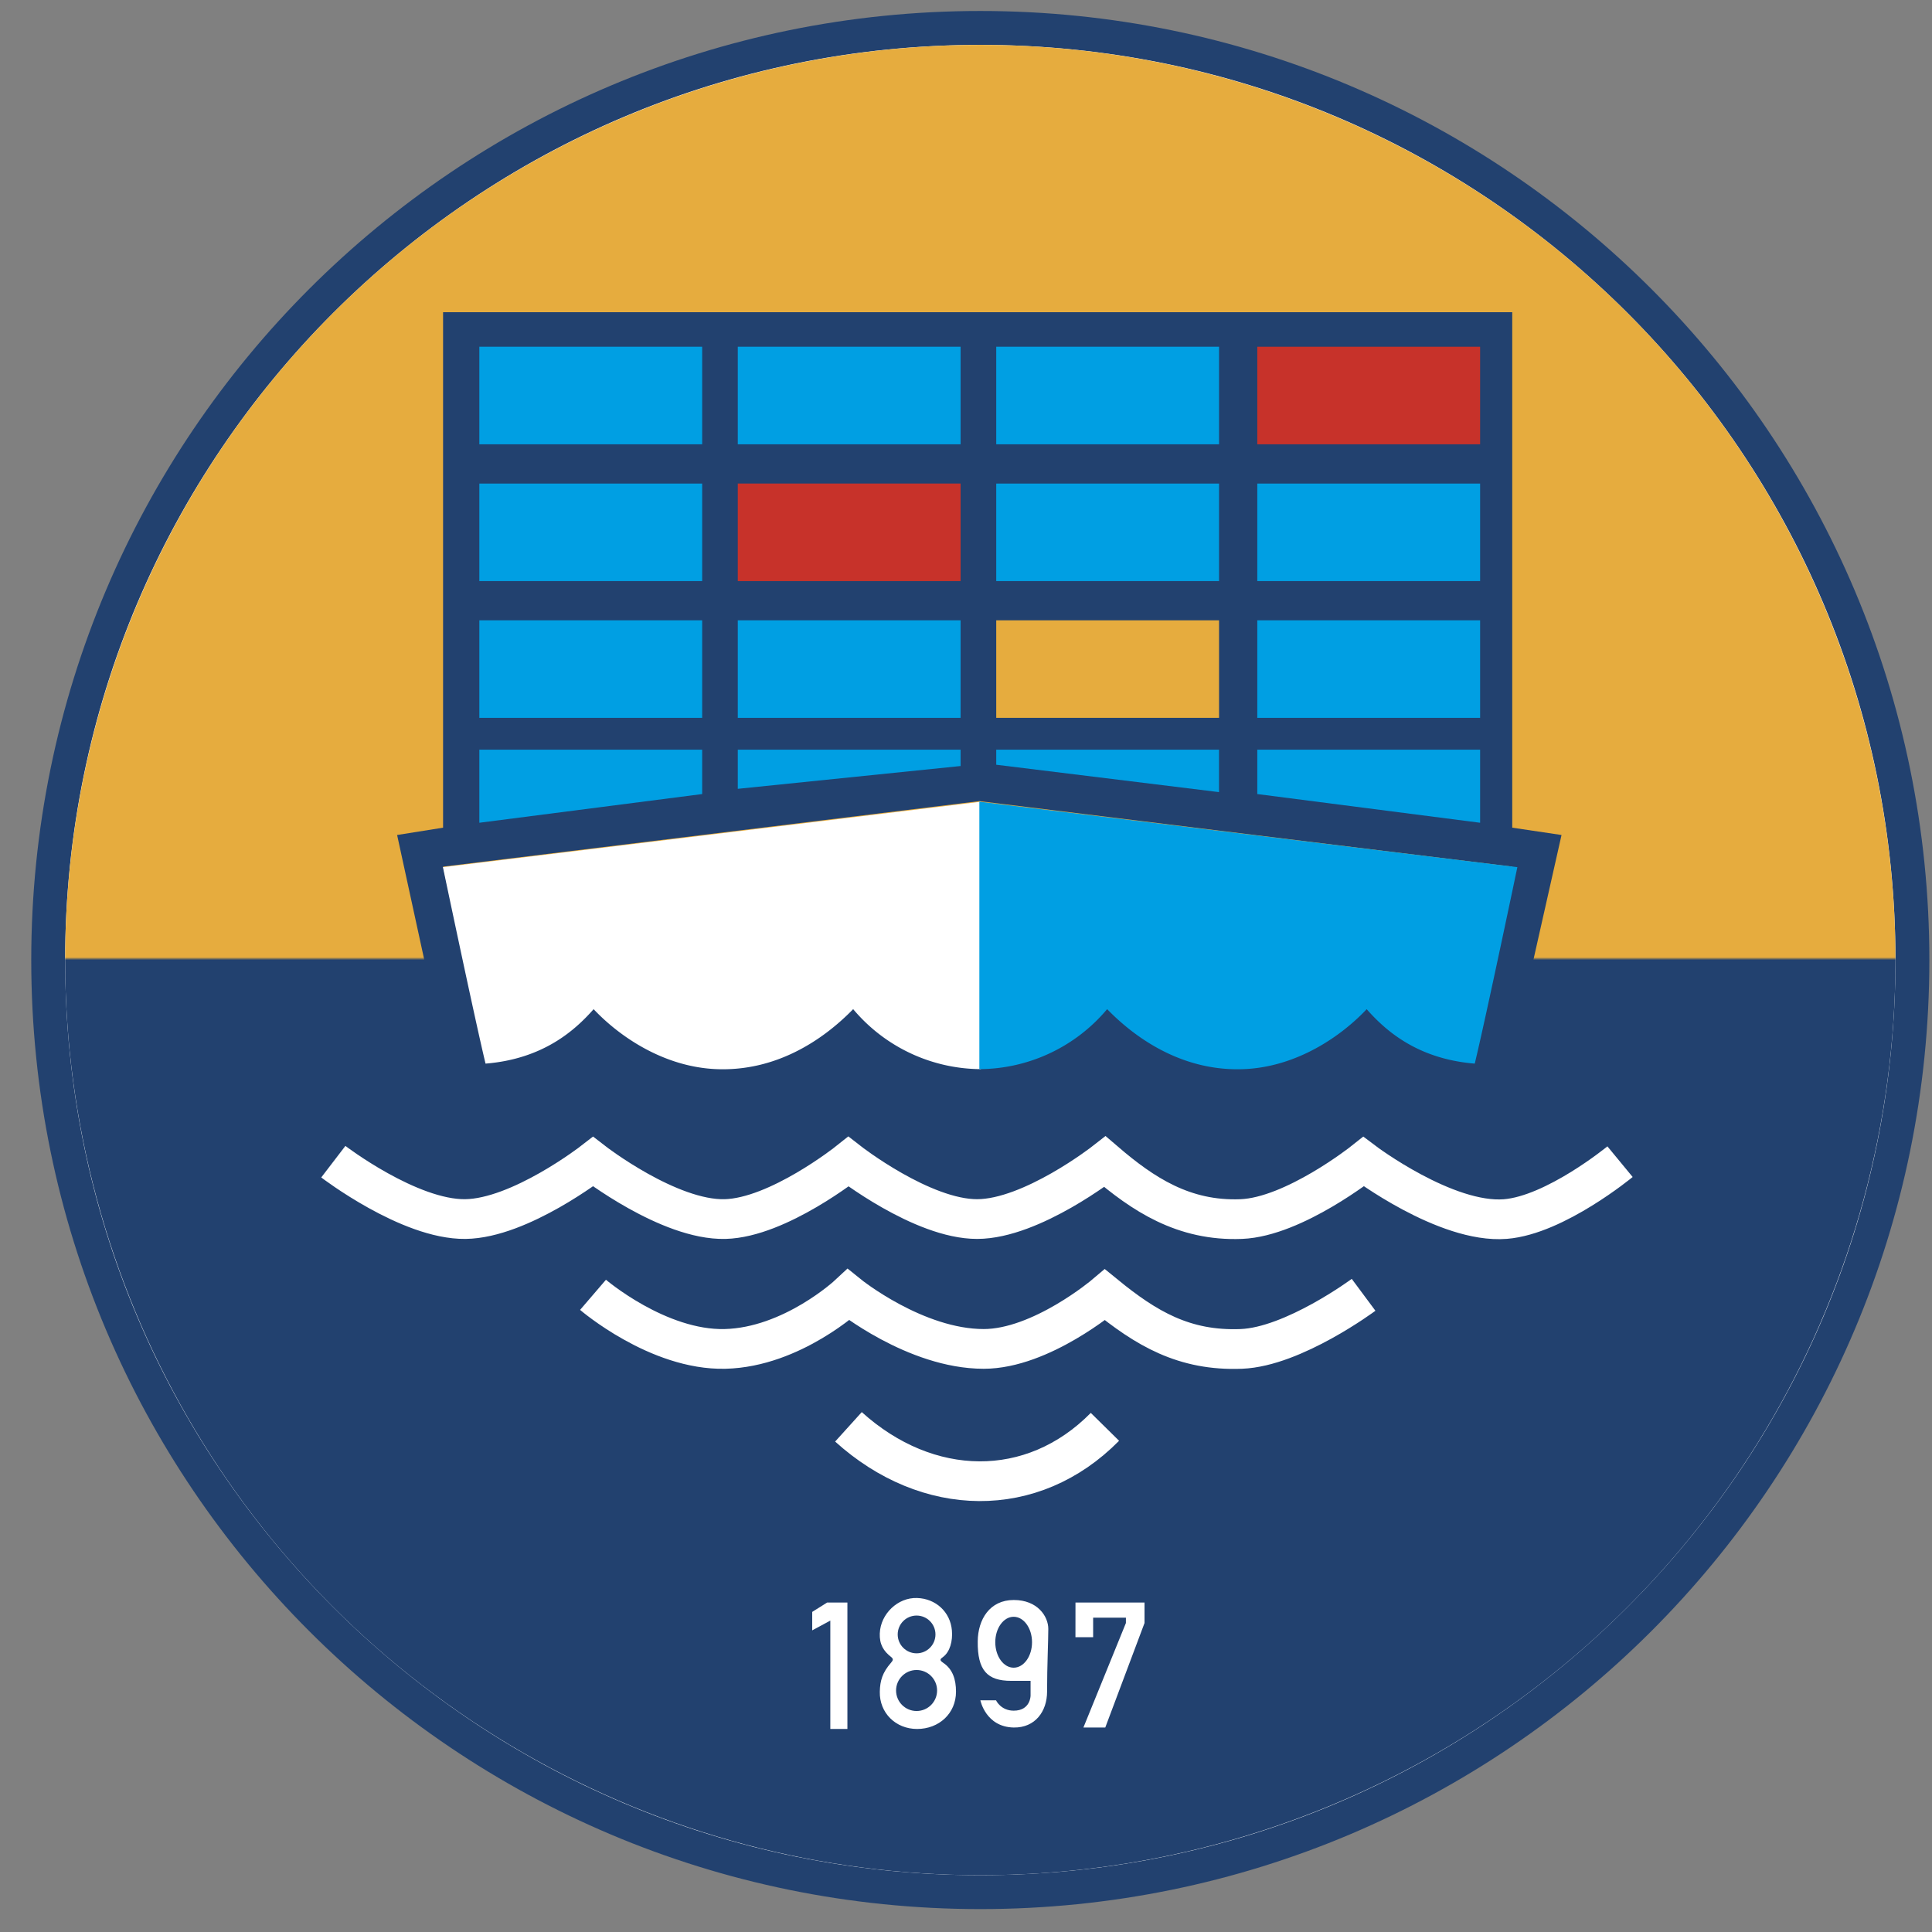 <svg xmlns="http://www.w3.org/2000/svg" width="57" height="57" fill="none" viewBox="0 0 57 57"><rect x="0" y="0" width="57" height="57" fill="#808080" stroke="none"/><g clip-path="url(#a)"><path fill="#fff" stroke="#22416f" d="M28.922.824c15.187 0 27.5 12.312 27.5 27.5s-12.313 27.5-27.5 27.5c-15.188 0-27.5-12.312-27.5-27.5s12.312-27.5 27.5-27.5Z"/><circle cx="28.922" cy="28.324" r="27" fill="url(#b)"/><path fill="#22416f" d="m11.716 24.635.959 4.407 1.123-.154-.726-3.32 15.822-1.932 15.722 1.933-.568 3.319h1.064l.958-4.253-1.454-.216V9.211H13.072v15.208z"/><path fill="#009fe3" d="M14.142 10.23h6.574v2.878h-6.574zM14.142 14.266h6.574v2.878h-6.574zM14.142 18.301h6.574v2.878h-6.574zM14.142 22.117h6.574v1.31l-6.574.847zM29.392 10.23h6.574v2.878h-6.574zM29.392 14.266h6.574v2.878h-6.574z"/><path fill="#e6ac3e" d="M29.392 18.301h6.574v2.878h-6.574z"/><path fill="#009fe3" d="M29.392 22.117h6.573v1.253l-6.573-.808zM21.767 10.23h6.574v2.878h-6.574z"/><path fill="#c7322a" d="M21.767 14.266h6.574v2.878h-6.574z"/><path fill="#009fe3" d="M21.767 18.301h6.574v2.878h-6.574zM21.767 22.117h6.574v.483l-6.574.673z"/><path fill="#c7322a" d="M37.094 10.23h6.574v2.878h-6.574z"/><path fill="#009fe3" d="M37.094 14.266h6.574v2.878h-6.574zM37.094 18.301h6.574v2.878h-6.574zM37.094 22.117h6.574v2.157l-6.574-.847z"/><path stroke="#fff" stroke-width="1.172" d="M9.834 34.273s2.237 1.713 3.895 1.693c1.613-.02 3.768-1.693 3.768-1.693s2.237 1.735 3.895 1.693c1.567-.04 3.64-1.693 3.64-1.693s2.175 1.698 3.8 1.693c1.612-.005 3.767-1.693 3.767-1.693 1.117.958 2.32 1.761 4.023 1.693 1.555-.063 3.608-1.693 3.608-1.693s2.426 1.832 4.182 1.693c1.473-.117 3.384-1.693 3.384-1.693m-30.3 3.928s1.916 1.644 3.896 1.596 3.64-1.596 3.64-1.596 1.976 1.596 3.99 1.596c1.693 0 3.577-1.596 3.577-1.596 1.213.99 2.334 1.662 4.023 1.596 1.54-.06 3.608-1.596 3.608-1.596m-15.198 3.895c2.33 2.107 5.428 2.171 7.567 0"/><path fill="#fff" d="M23.963 47.556v.545l.534-.288v3.197h.504v-3.731h-.596zM25.957 48.186c.022-.569.53-1.06 1.1-1.04.548.017.98.409 1.027.955.028.32-.059.63-.256.781-.08.06-.13.09 0 .176.282.19.377.494.377.852 0 .644-.504 1.1-1.148 1.1-.635 0-1.114-.478-1.1-1.1.007-.327.08-.567.329-.852.066-.075.079-.114 0-.176-.217-.17-.342-.365-.33-.696M28.846 48.423c.007-.649.357-1.218 1.062-1.218.706-.001 1.02.486 1.02.852s-.036 1.08-.036 1.853c0 .576-.348 1.067-.984 1.057-.827-.015-.984-.802-.984-.802h.462s.139.305.522.305c.497 0 .497-.444.497-.444v-.436h-.575c-.697 0-.994-.303-.984-1.167M31.729 48.302h.522v-.575h.967v.157l-1.254 3.083h.645l1.158-3.083v-.605H31.73z"/><circle cx="27.042" cy="48.221" r=".557" fill="#22416f"/><circle cx="27.042" cy="49.875" r=".605" fill="#22416f"/><ellipse cx="29.906" cy="48.451" fill="#22416f" rx=".542" ry=".751"/><path fill="#fff" d="M13.068 25.584S14 30.03 14.325 31.38c1.722-.14 2.653-1.001 3.189-1.606.745.791 2.055 1.707 3.63 1.769 1.717.067 3.096-.815 4.027-1.77a4.95 4.95 0 0 0 3.77 1.77v-7.89z"/><path fill="#009fe3" d="M44.767 25.584s-.931 4.446-1.257 5.796c-1.722-.14-2.653-1.001-3.189-1.606-.744.791-2.055 1.707-3.63 1.769-1.717.067-3.096-.815-4.027-1.77a4.95 4.95 0 0 1-3.77 1.77v-7.89z"/></g><defs><linearGradient id="b" x1="32.359" x2="32.359" y1="1.324" y2="28.324" gradientUnits="userSpaceOnUse"><stop offset=".997" stop-color="#e6ac3e"/><stop offset="1" stop-color="#22416f"/></linearGradient><clipPath id="a"><path fill="#fff" d="M.922.324h56v56h-56z"/></clipPath></defs></svg>